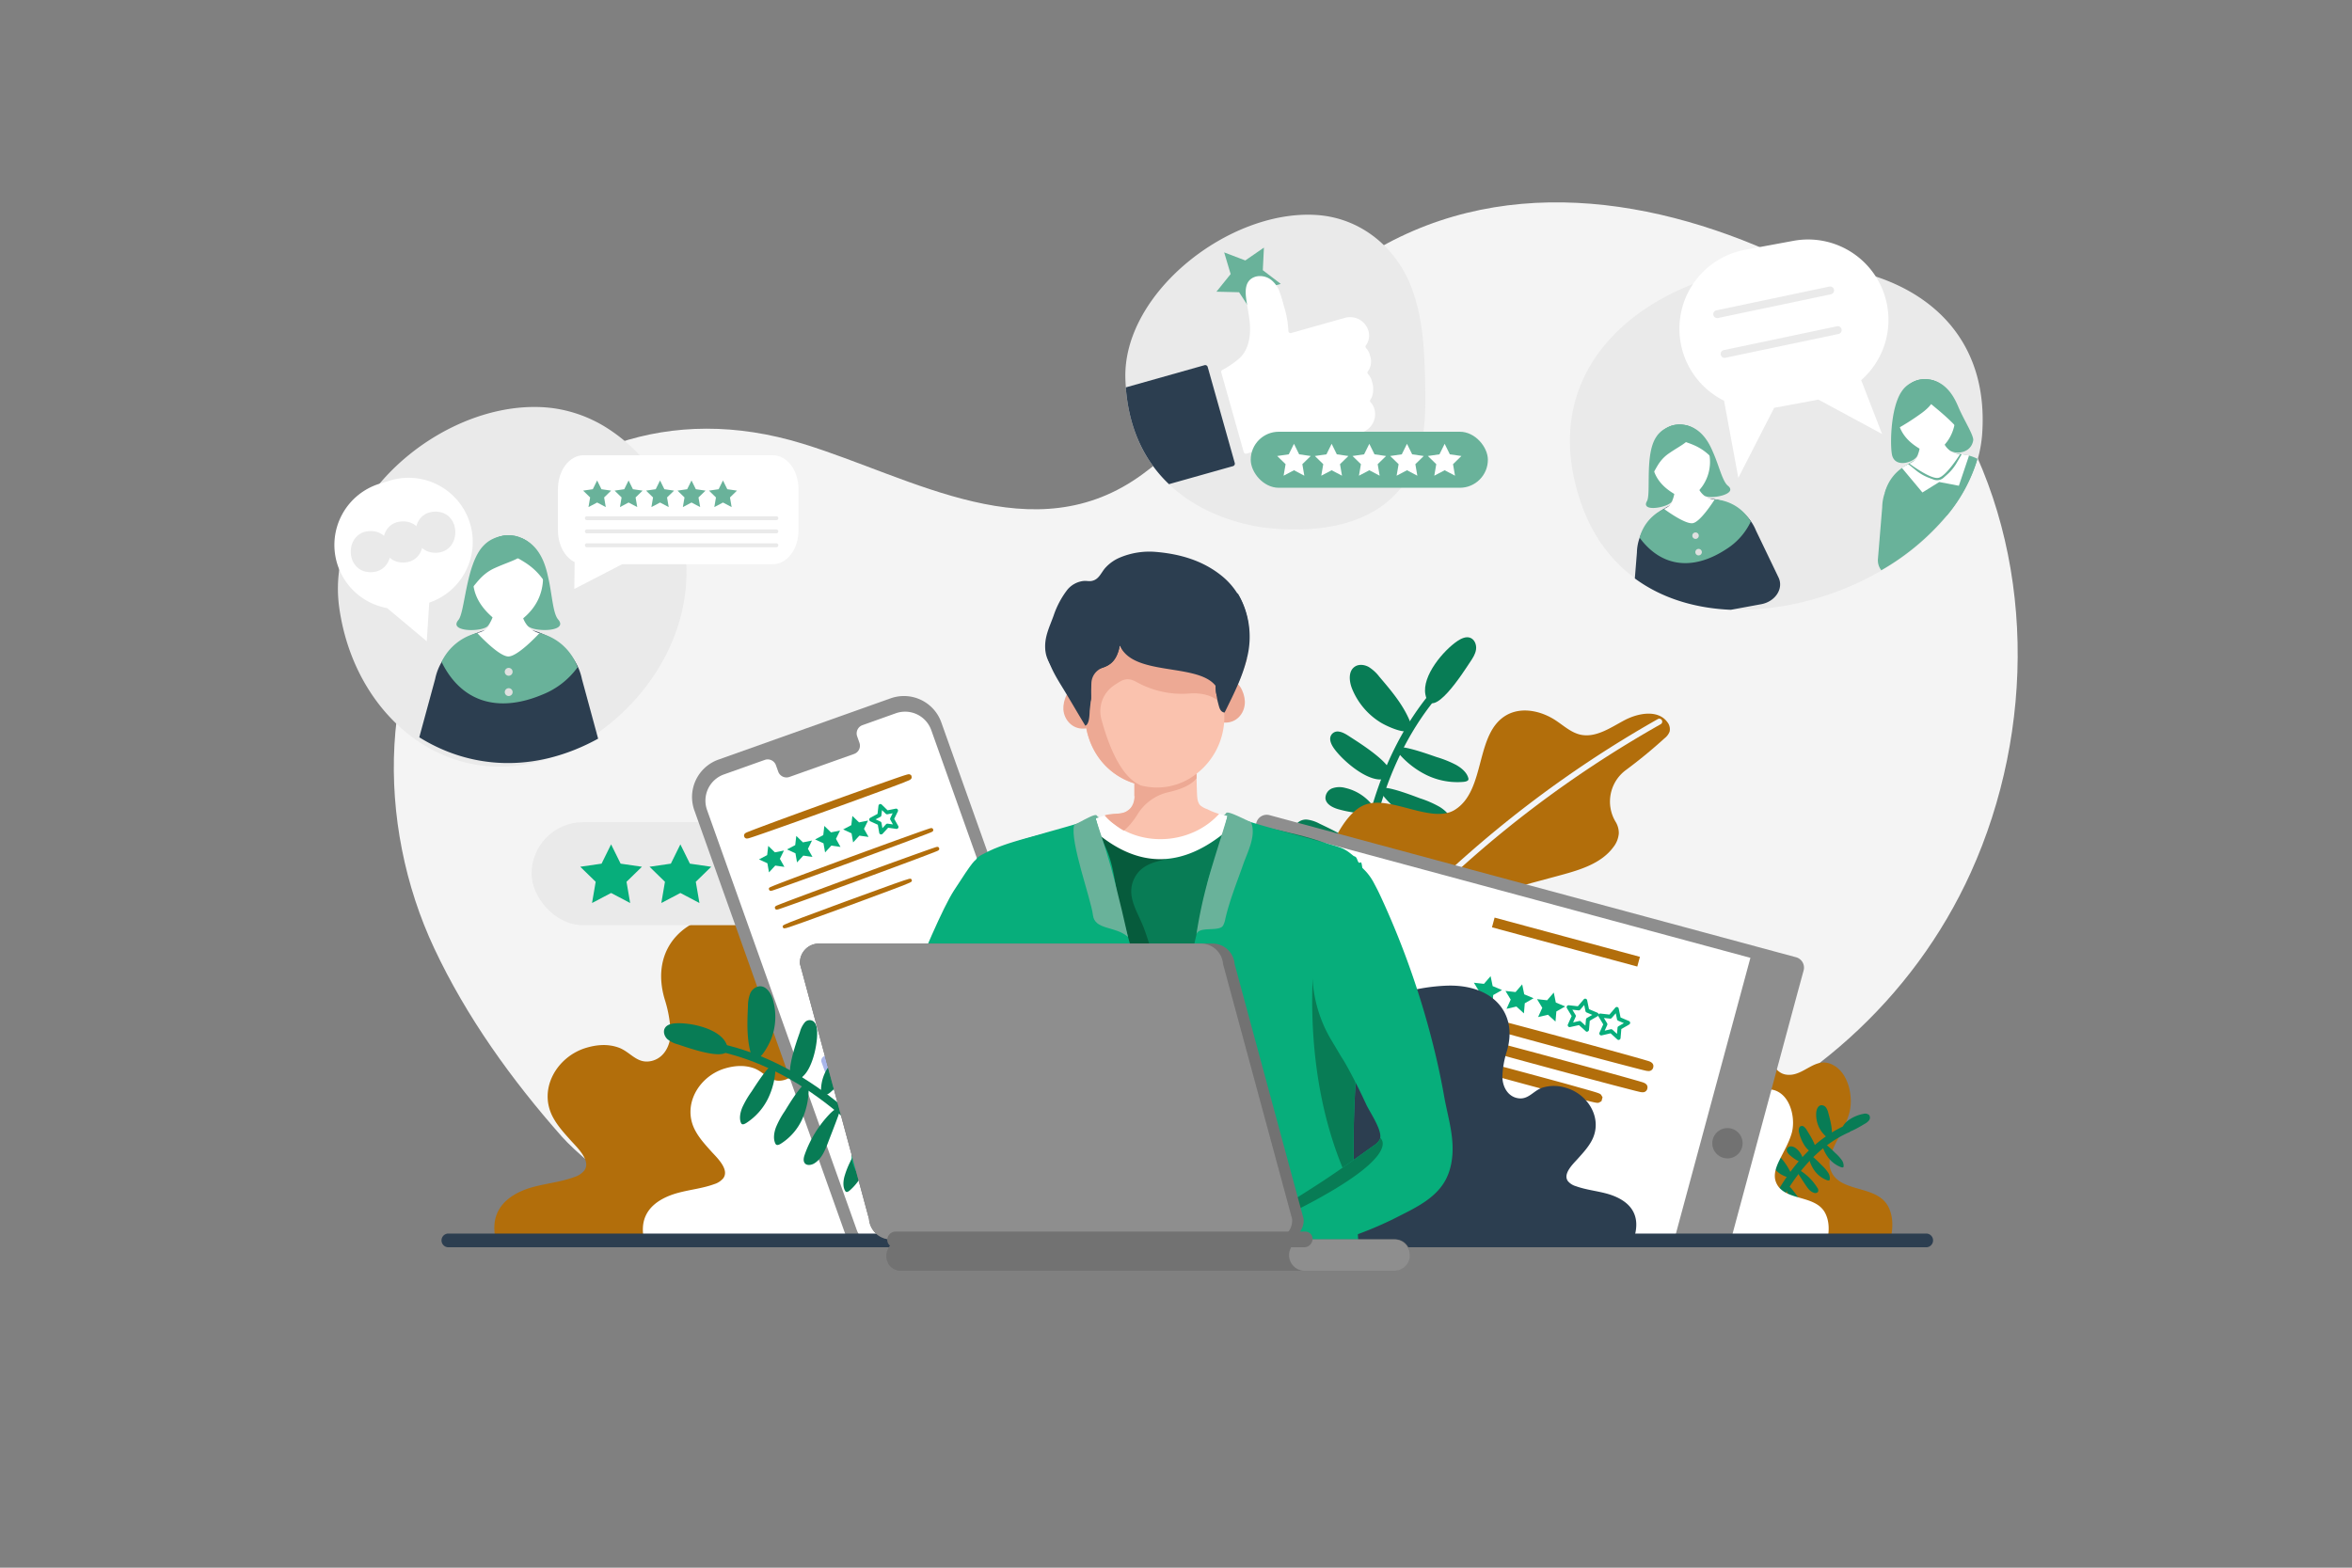 <svg id="Laag_1" data-name="Laag 1" xmlns="http://www.w3.org/2000/svg" viewBox="0 0 1200 800"><rect x="0" y="0" width="1200" height="800" fill="#808080" stroke="none"/><defs><style>.cls-1{fill:#f4f4f4;}.cls-15,.cls-2{fill:#087c55;}.cls-3{fill:#b26e0b;}.cls-4{fill:#f2f5fa;}.cls-17,.cls-5{fill:#fff;}.cls-6{fill:#eaeaea;}.cls-18,.cls-7{fill:#07ae7b;}.cls-26,.cls-8{fill:#8e8e8e;}.cls-9{fill:#a9b6ea;}.cls-10,.cls-25{fill:#727272;}.cls-11{fill:#203444;}.cls-12,.cls-24{fill:#2c3e50;}.cls-13,.cls-19{fill:#69b29a;}.cls-14{fill:#e0e0e0;}.cls-15,.cls-17,.cls-18,.cls-19,.cls-20,.cls-21,.cls-24,.cls-25,.cls-26{fill-rule:evenodd;}.cls-16{fill:#065b3c;}.cls-20{fill:#fac2ae;}.cls-21,.cls-22{fill:#eda994;}.cls-23{fill:#fdb2d0;}</style></defs><path class="cls-1" d="M366.38,632.17c-20-1.6-66.49-37.22-79.71-52.14C261,551,238,519,221.53,483.9c-29.63-63.07-29.91-146.44,16.38-202.32,44.32-53.5,104.06-75.89,171.61-55.17,56.25,17.25,118,56.37,173.59,15.45,42.5-31.3,67.29-81.23,111.69-110,68.53-44.47,150.73-31.86,220.67,2.27,35,17.07,63.53,44.89,82.86,78.54,40.23,70.06,40.15,159.72,7.21,232.51C976,510.37,920.38,559.45,853.28,583.62c-60.42,21.77-133,41-190.74,49.53C662.54,633.15,366.64,632.19,366.38,632.17Z"/><path class="cls-2" d="M695.05,549.28a2,2,0,0,1-2-1.84c-1.66-20.24-2.8-37.25-3-54.52-.64-61.08,13.36-108.71,41.6-141.55a2,2,0,1,1,3,2.61c-27.59,32.08-41.26,78.82-40.63,138.9.18,17.15,1.32,34.08,3,54.23a2,2,0,0,1-1.83,2.16Z"/><path class="cls-2" d="M743.58,327.12c2-1.33,4.45-2.51,6.65-1.61s3.2,3.64,2.84,6-1.73,4.43-3.07,6.41c-2.75,4.08-19.86,31.47-22.75,16.53C725.39,344.87,736.49,331.91,743.58,327.12Z"/><path class="cls-2" d="M681.2,382.72c-1.44-1.86-2.83-4.21-2.48-6.37a3.77,3.77,0,0,1,4.42-3c2,.26,3.92,1.52,5.78,2.74,3.81,2.51,29.2,18.05,17.48,21.39C698.89,399.65,686.35,389.4,681.2,382.72Z"/><path class="cls-2" d="M696.3,504.77c-1.66-1.17-3.42-2.76-3.68-4.64a3.26,3.26,0,0,1,2.9-3.58,12.88,12.88,0,0,1,5.48.79c3.79,1.1,28.74,7.47,19.91,13.22C715.24,514.25,702.26,509,696.3,504.77Z"/><path class="cls-2" d="M667.22,483c-1.67-.92-3.47-2.21-3.92-3.94a3.06,3.06,0,0,1,2.33-3.64,12.06,12.06,0,0,1,5.19.16c3.65.63,27.57,3.94,19.95,10.23C685.87,489.84,673.22,486.29,667.22,483Z"/><path class="cls-2" d="M689.74,351.23c-1.43-3.73-1.86-8.74,1.45-11,2-1.4,4.9-1.1,7.09.1a20.5,20.5,0,0,1,5.46,5c5.92,6.95,11.93,14,15.49,22.45,4.46,10.54-11.59,3-15.09.75A36.23,36.23,0,0,1,689.74,351.23Z"/><path class="cls-2" d="M664.08,430.23c-2.53-2.51-4.7-6.42-2.83-9.45a6.2,6.2,0,0,1,5.8-2.51,18.23,18.23,0,0,1,6.27,2.1c7.35,3.49,14.82,7.07,20.78,12.61,7.47,6.94-8.34,6.64-12,6.11A32.24,32.24,0,0,1,664.08,430.23Z"/><path class="cls-2" d="M724.62,407.43a52.16,52.16,0,0,1,9.87,4.31c3,1.84,5.44,4.35,6.1,7.17a1.69,1.69,0,0,1,0,1.11c-.34.7-1.42,1-2.38,1.08a33.43,33.43,0,0,1-19.33-3.93,44,44,0,0,1-13.76-11.88C698.7,397.18,721.81,406.43,724.62,407.43Z"/><path class="cls-2" d="M733,386.35a55,55,0,0,1,9.93,4c3,1.7,5.5,4,6.19,6.64a1.41,1.41,0,0,1,0,1c-.32.64-1.4.88-2.36,1a36.09,36.09,0,0,1-19.37-3.69,44.58,44.58,0,0,1-13.92-11C707,376.8,730.19,385.42,733,386.35Z"/><path class="cls-2" d="M707.43,476.84a29.75,29.75,0,0,1,6.78,3.65,10.5,10.5,0,0,1,4.09,6.4,2,2,0,0,1,0,1,2.15,2.15,0,0,1-1.68,1.07,17.82,17.82,0,0,1-13.37-3,31.7,31.7,0,0,1-9.33-10.49C689.61,468.23,705.49,476,707.43,476.84Z"/><path class="cls-2" d="M712.47,454.58a49.53,49.53,0,0,1,8.27,4.9c2.42,1.92,4.33,4.32,4.59,6.72a1.28,1.28,0,0,1-.15.92c-.37.52-1.36.58-2.23.55a32.32,32.32,0,0,1-16.67-5.88,40,40,0,0,1-10.86-11.65C690.68,442.6,710.1,453.37,712.47,454.58Z"/><path class="cls-2" d="M701.69,413a24.5,24.5,0,0,0-15.39-10.93,11.06,11.06,0,0,0-6.57.21,5.39,5.39,0,0,0-3.48,5.17c.33,3,3.67,4.68,6.6,5.51a58,58,0,0,0,13.34,2.17,6.91,6.91,0,0,0,3.95-.66c1.15-.7,1.83-2.35,1.05-3.46"/><path class="cls-2" d="M692.07,462.48a24.48,24.48,0,0,0-15.38-10.93,11,11,0,0,0-6.57.22c-2.06.86-3.72,3-3.48,5.17.33,3,3.67,4.67,6.6,5.5a58,58,0,0,0,13.34,2.17,6.94,6.94,0,0,0,3.94-.65c1.16-.71,1.84-2.36,1.05-3.47"/><path class="cls-2" d="M731,434.81c1.54,1,3.22,2.39,3.07,4.22s-2.33,3-4.25,3.28c-5,.62-9.74-2.09-14-4.71-4.71-2.86-9.47-5.65-14.14-8.58-6-3.78-2.16-4.85,3-4.1A66.78,66.78,0,0,1,731,434.81Z"/><path class="cls-3" d="M756.16,506c7.5-3.57,15.22-7.7,19.67-14.7S780,473.65,773.14,469c-3.22-2.16-7.37-2.74-10-5.8a5.64,5.64,0,0,1-1.39-4.88c.59-2.52,2.71-3.14,4.68-3.68l29.67-8c10-2.72,20.82-5.94,27-14.3a12.91,12.91,0,0,0,2.82-7.05,10.91,10.91,0,0,0-1.68-6A20,20,0,0,1,829.48,393a252.16,252.16,0,0,0,19.78-16.25,7.88,7.88,0,0,0,2.58-3.41,5.75,5.75,0,0,0-1.18-4.88c-4.75-6.47-14.92-4.63-22-.84s-14.51,9-22.34,7.28c-4.77-1.08-8.54-4.6-12.62-7.29-7.3-4.81-17.11-7-24.77-2.85-16.69,9.11-10.54,38.55-26.73,48.53-11.83,7.29-33-7.65-45.92-2.57-11.78,4.63-19.84,26.52-23.56,38.62-4.08,13.28-21,77.29-5,84.44,10.16,4.54,34.19-6.72,44.15-10A373.63,373.63,0,0,0,756.16,506Z"/><path class="cls-4" d="M622.12,595.18a1.49,1.49,0,0,1-1.29-2.26c28.51-48.22,61.31-91.32,97.49-128.11a576.79,576.79,0,0,1,127.59-97.9,1.5,1.5,0,0,1,1.47,2.61C755.47,421.43,682.2,495,623.41,594.45A1.5,1.5,0,0,1,622.12,595.18Z"/><path class="cls-4" d="M672.85,519.9a1.5,1.5,0,0,1-.87-2.72,136.24,136.24,0,0,1,63.66-24.44c1.24-.14,3.54-.4,5.22,1a1.5,1.5,0,0,1-1.92,2.31c-.64-.53-1.86-.44-3-.32a133.2,133.2,0,0,0-62.26,23.9A1.48,1.48,0,0,1,672.85,519.9Z"/><path class="cls-3" d="M557.15,625c-.38.57-.79,1.12-1.21,1.66a27.9,27.9,0,0,1-10.89,7.72h0l-1.19.5H253.49c-1.81-6.27-2.08-12.88,1.67-18.54s10.64-9,17.37-10.75,13.77-2.49,20.32-4.88a10.78,10.78,0,0,0,5.2-3.31c3.77-5-3.66-11.87-6.67-15.23-3.43-3.83-6.91-7.59-9.33-12.16-7.64-14.48,2.28-31,17.18-35.35,5.37-1.58,10.9-2,16.25-.12,6.27,2.18,9.49,8.7,17.06,6.85,6.6-1.62,9.7-8.39,9.6-14.68a64.11,64.11,0,0,0-3.05-16.9c-7.57-25.71,9.76-45.12,40.89-43.91a127.21,127.21,0,0,1,27.93,4.35,124,124,0,0,1,21.74,8.06l.94.46c12.15,6,26.07,1.85,38.65,6.18,8.46,2.91,15.69,10.94,18.09,19.51a22.36,22.36,0,0,1,.61,2.95h0a20.17,20.17,0,0,1-2.44,13,15.31,15.31,0,0,1-1.38,2,18.08,18.08,0,0,1-2.05,2.14c-5.22,4.64-12.57,6.32-18.35,10.15a21.65,21.65,0,0,0-6,5.9,18.09,18.09,0,0,0-2.8,13.89,13.77,13.77,0,0,0,2.07,5.13s0,0,0,0c5.37,8.09,18.59,8.16,27.55,8.1,5.13,0,10.44-.38,15.79-.59,10.67-.44,21.48-.35,31.15,3.78a45.27,45.27,0,0,1,9.8,5.76l.09.07a50.79,50.79,0,0,1,13.6,16.16c.36.68.72,1.38,1.06,2.09a49,49,0,0,1,3.54,9.8C561.19,611.68,561.07,619,557.15,625Z"/><path class="cls-5" d="M600.66,626c-.34.52-.71,1-1.09,1.49a24.92,24.92,0,0,1-9.73,6.91h0l-1.07.45H329.14c-1.62-5.61-1.86-11.52,1.49-16.58s9.52-8,15.54-9.61,12.31-2.23,18.16-4.36a9.75,9.75,0,0,0,4.66-3c3.36-4.48-3.28-10.62-6-13.62-3.06-3.42-6.18-6.79-8.34-10.88-6.83-12.94,2-27.71,15.36-31.61,4.8-1.4,9.75-1.75,14.53-.1,5.61,2,8.49,7.78,15.26,6.12,5.89-1.44,8.67-7.49,8.58-13.12A57.65,57.65,0,0,0,405.68,523c-6.77-23,8.72-40.34,36.56-39.26a113.51,113.51,0,0,1,25,3.89,109.42,109.42,0,0,1,19.43,7.21c.29.13.57.26.84.4,10.87,5.39,23.32,1.65,34.57,5.53,7.56,2.6,14,9.79,16.17,17.45a19.16,19.16,0,0,1,.54,2.63h0a18,18,0,0,1-2.18,11.64,13.81,13.81,0,0,1-1.23,1.75,16.64,16.64,0,0,1-1.84,1.91c-4.67,4.15-11.23,5.65-16.4,9.07a19.42,19.42,0,0,0-5.4,5.28,16.14,16.14,0,0,0-2.5,12.42,12.53,12.53,0,0,0,1.84,4.59h0c4.8,7.24,16.63,7.3,24.64,7.25,4.58,0,9.34-.34,14.12-.53,9.54-.39,19.2-.31,27.85,3.38a40.18,40.18,0,0,1,8.76,5.16.16.16,0,0,1,.08.06,45.36,45.36,0,0,1,12.16,14.44c.33.61.65,1.24,1,1.87a44.55,44.55,0,0,1,3.17,8.77C604.27,614.13,604.16,620.67,600.66,626Z"/><path class="cls-5" d="M507.88,608.62c-.71-.71-70.81-71.32-106.42-91.18l2.92-5.24c36.35,20.27,104.86,89.27,107.76,92.2Z"/><path class="cls-3" d="M750.46,623.5c.27.52.56,1,.86,1.49a20.59,20.59,0,0,0,7.68,6.94l.84.45H964.57c1.28-5.62,1.47-11.56-1.17-16.64-6-11.48-25.13-6.69-29.41-18.75-1.47-4.15.21-8.7,2.14-12.66,2.59-5.3,5.69-10.42,7.33-16.1,2.19-7.58.06-19.17-6.84-23.91-10.19-7-16,5.84-25.72,4-3.11-.58-5.53-3.21-6.74-6.14-5.79-14.13,4.61-29.54-.53-43.85-4.25-11.83-16-18.19-28.24-17.59a72.16,72.16,0,0,0-19.7,3.9,76.16,76.16,0,0,0-15.33,7.24l-.66.4c-8.57,5.41-18.38,1.66-27.26,5.55-6,2.61-11.06,9.82-12.75,17.5a25,25,0,0,0-.43,2.66A22.35,22.35,0,0,0,801,529.71a15.63,15.63,0,0,0,1,1.75,15.82,15.82,0,0,0,1.45,1.92c3.68,4.16,8.86,5.67,12.94,9.1a18.07,18.07,0,0,1,4.26,5.3,19.89,19.89,0,0,1,2,12.46,14.53,14.53,0,0,1-1.46,4.61c-3.78,7.26-13.11,7.32-19.43,7.27-3.61,0-7.36-.34-11.13-.53-7.52-.39-15.14-.32-22,3.39a31.09,31.09,0,0,0-6.91,5.17l-.06.06a44.47,44.47,0,0,0-9.59,14.5c-.26.61-.51,1.23-.75,1.87a52.48,52.48,0,0,0-2.5,8.79C747.61,611.6,747.7,618.17,750.46,623.5Z"/><path class="cls-2" d="M895.47,634.42a2.27,2.27,0,0,1-.71-.13,2,2,0,0,1-1.16-2.58,18.75,18.75,0,0,1,3.87-6.71,18.09,18.09,0,0,0,3.22-5.08c10.67-23,24.46-38.41,41-45.72a2,2,0,1,1,1.62,3.66c-15.62,6.91-28.74,21.62-39,43.74a22,22,0,0,1-3.83,6,14.76,14.76,0,0,0-3.15,5.51A2,2,0,0,1,895.47,634.42Z"/><path class="cls-2" d="M950.85,568.39a3,3,0,0,1,2.75.58,2.28,2.28,0,0,1,0,2.73,6.68,6.68,0,0,1-2.27,1.83c-1.74,1-12.91,8.16-11.35,2.11C941,571.76,947.38,568.91,950.85,568.39Z"/><path class="cls-2" d="M917.91,578a3.77,3.77,0,0,1,.21-2.8,1.56,1.56,0,0,1,2.16-.32,6.15,6.15,0,0,1,1.66,2c1,1.6,7.64,11.84,2.71,11C921.48,587.39,918.64,581.38,917.91,578Z"/><path class="cls-2" d="M902,625.9a3.19,3.19,0,0,1-.54-2.37,1.33,1.33,0,0,1,1.7-.81A5.14,5.14,0,0,1,905,624c1.21,1.08,9.34,7.84,5.05,8.41C907.32,632.76,903.44,628.51,902,625.9Z"/><path class="cls-2" d="M895,612.7a3.05,3.05,0,0,1-.75-2.15,1.25,1.25,0,0,1,1.5-.94,5,5,0,0,1,1.9,1c1.24.87,9.52,6.32,5.59,7.31C900.74,618.53,896.68,615,895,612.7Z"/><path class="cls-2" d="M926.64,567.83c.13-1.64.85-3.57,2.47-3.82a2.86,2.86,0,0,1,2.61,1.29,8.37,8.37,0,0,1,1.14,2.82c1,3.63,1.95,7.32,1.78,11.06-.2,4.7-4.82-.94-5.73-2.38A15,15,0,0,1,926.64,567.83Z"/><path class="cls-2" d="M903.18,592.59c-.49-1.38-.61-3.22.62-4a2.54,2.54,0,0,1,2.59.1,7.45,7.45,0,0,1,2,1.88,33,33,0,0,1,5.48,8.34c1.54,3.89-4.27,1-5.53.15A13.25,13.25,0,0,1,903.18,592.59Z"/><path class="cls-2" d="M929.65,594.82a21.11,21.11,0,0,1,2.9,3.34,5.16,5.16,0,0,1,1,3.73.69.69,0,0,1-.2.41c-.25.2-.7.1-1.08,0a13.83,13.83,0,0,1-6.47-4.87,17.94,17.94,0,0,1-3-6.84C921.85,586.44,928.78,594,929.65,594.82Z"/><path class="cls-2" d="M936.48,588.48a22.5,22.5,0,0,1,3,3.24,5.1,5.1,0,0,1,1.13,3.56.6.6,0,0,1-.19.38c-.23.18-.67.08-1,0a14.76,14.76,0,0,1-6.53-4.79,18.22,18.22,0,0,1-3.22-6.54C928.51,580.35,935.6,587.64,936.48,588.48Z"/><path class="cls-2" d="M911,617.51a13,13,0,0,1,1.87,2.56,4.27,4.27,0,0,1,.38,3.09.75.75,0,0,1-.2.37.85.85,0,0,1-.81.1,7.34,7.34,0,0,1-4.43-3.47,13.11,13.11,0,0,1-1.6-5.54C905.94,611.18,910.45,616.86,911,617.51Z"/><path class="cls-2" d="M916.82,610.15a20,20,0,0,1,2.2,3.28,4.52,4.52,0,0,1,.52,3.3.48.48,0,0,1-.22.31c-.23.13-.6,0-.92-.18a13.27,13.27,0,0,1-5.14-5.13,16.25,16.25,0,0,1-2-6.23C910.86,601.86,916.16,609.29,916.82,610.15Z"/><path class="cls-2" d="M920.16,592.83a10,10,0,0,0-3.77-6.76,4.49,4.49,0,0,0-2.47-1.08,2.21,2.21,0,0,0-2.21,1.3c-.41,1.18.54,2.38,1.48,3.21a23.89,23.89,0,0,0,4.56,3.15,2.85,2.85,0,0,0,1.58.46c.55-.06,1.1-.55,1-1.1"/><path class="cls-2" d="M907.87,609.48a10.06,10.06,0,0,0-3.78-6.77,4.56,4.56,0,0,0-2.47-1.08,2.22,2.22,0,0,0-2.2,1.31c-.42,1.18.53,2.38,1.47,3.2a23.8,23.8,0,0,0,4.56,3.16,3,3,0,0,0,1.58.46c.56-.06,1.1-.56,1-1.1"/><path class="cls-2" d="M927.18,606.09a2.14,2.14,0,0,1,.39,2.11,1.81,1.81,0,0,1-2.15.46c-2-.65-3.24-2.49-4.38-4.22-1.24-1.89-2.51-3.77-3.72-5.67-1.58-2.48,0-2.18,1.84-1A27.4,27.4,0,0,1,927.18,606.09Z"/><path class="cls-5" d="M748.59,625.65c.23.44.48.87.74,1.28a17.57,17.57,0,0,0,6.59,6c.23.13.47.26.72.38H932.22c1.09-4.82,1.26-9.91-1-14.27-5.11-9.84-21.55-5.73-25.22-16.08-1.26-3.55.18-7.46,1.84-10.85,2.22-4.55,4.88-8.94,6.28-13.81,1.88-6.5,0-16.44-5.86-20.5-8.74-6-13.76,5-22.06,3.46-2.67-.5-4.75-2.75-5.78-5.27-5-12.12,4-25.33-.45-37.6-3.65-10.15-13.77-15.61-24.23-15.09a61.8,61.8,0,0,0-16.89,3.35,65.8,65.8,0,0,0-13.15,6.2l-.56.35c-7.35,4.64-15.77,1.42-23.38,4.76-5.11,2.24-9.48,8.42-10.94,15a20.84,20.84,0,0,0-.36,2.28,19.13,19.13,0,0,0,1.47,10,12.92,12.92,0,0,0,.83,1.51,13.88,13.88,0,0,0,1.25,1.64c3.15,3.57,7.59,4.86,11.09,7.81a15.38,15.38,0,0,1,3.65,4.54,17.06,17.06,0,0,1,1.69,10.69,12.56,12.56,0,0,1-1.24,4c-3.25,6.22-11.25,6.28-16.67,6.24-3.09,0-6.31-.3-9.55-.46-6.45-.34-13-.27-18.83,2.91a26.76,26.76,0,0,0-5.92,4.43l-.06.06A38.08,38.08,0,0,0,749.94,601c-.22.52-.44,1.06-.65,1.61a45.28,45.28,0,0,0-2.14,7.54C746.15,615.44,746.22,621.08,748.59,625.65Z"/><rect class="cls-6" x="271.21" y="419.55" width="222.54" height="52.59" rx="26.3"/><polygon class="cls-7" points="311.78 430.88 316.64 440.73 327.52 442.31 319.65 449.98 321.51 460.81 311.78 455.69 302.06 460.81 303.92 449.98 296.05 442.31 306.92 440.73 311.78 430.88"/><polygon class="cls-7" points="347.13 430.88 351.99 440.73 362.87 442.31 355 449.98 356.86 460.81 347.13 455.69 337.41 460.81 339.26 449.98 331.4 442.31 342.27 440.73 347.13 430.88"/><polygon class="cls-7" points="382.48 430.88 387.34 440.73 398.22 442.31 390.35 449.98 392.21 460.81 382.48 455.69 372.76 460.81 374.61 449.98 366.75 442.31 377.62 440.73 382.48 430.88"/><polygon class="cls-7" points="417.83 430.88 422.69 440.73 433.57 442.31 425.7 449.98 427.56 460.81 417.83 455.69 408.11 460.81 409.96 449.98 402.1 442.31 412.97 440.73 417.83 430.88"/><polygon class="cls-7" points="453.18 430.88 458.04 440.73 468.92 442.31 461.05 449.98 462.91 460.81 453.18 455.69 443.46 460.81 445.31 449.98 437.45 442.31 448.32 440.73 453.18 430.88"/><path class="cls-8" d="M546.09,614l-58.71,20.89H433.21c-.3-.62-.56-1.26-.8-1.91L385.49,501.2l-3.19-9-28.05-78.71a20.26,20.26,0,0,1,12.34-25.87l75.48-26.87,12.29-4.37a20.24,20.24,0,0,1,25.9,12.26l1.16,3.26,77,216.14A20.27,20.27,0,0,1,546.09,614Z"/><path class="cls-5" d="M542.76,604.88l-84.2,30h-15.5a14.16,14.16,0,0,1-6-7.37L360.73,413.31a14.2,14.2,0,0,1,8.64-18.12l14.89-5.3,6-2.13a4.48,4.48,0,0,1,5.66,2.83l1.1,3.08a4.49,4.49,0,0,0,5.67,2.84l33.17-11.8a4.48,4.48,0,0,0,2.59-5.78l-1.09-3.08a4.47,4.47,0,0,1,2.6-5.77L457,364a14.18,14.18,0,0,1,18.13,8.58l76.3,214.16A14.2,14.2,0,0,1,542.76,604.88Z"/><path class="cls-9" d="M423.62,549.56a2.45,2.45,0,0,1-1.06-.24,2.48,2.48,0,0,1-1.29-1.41l-2.09-5.79a2.5,2.5,0,0,1,1.5-3.2l86.53-31.24a2.51,2.51,0,0,1,3.2,1.5L512.5,515a2.5,2.5,0,0,1-1.5,3.2l-86.53,31.24A2.5,2.5,0,0,1,423.62,549.56Zm1.11-6.79.39,1.09L507,514.32l-.39-1.09Z"/><path class="cls-9" d="M430.65,566.17a2.26,2.26,0,0,1-2.3-1.6c-.55-1.52.2-2.71,2.21-3.54.55-.23,1.37-.55,2.43-1,2.08-.8,5.09-1.94,8.83-3.32,7.77-2.89,18.12-6.67,29.15-10.65s21.4-7.69,29.23-10.43c3.75-1.32,6.8-2.37,8.91-3.08,1.08-.36,1.91-.64,2.49-.82,2.07-.64,3.41-.2,3.95,1.31h0c.54,1.51-.2,2.7-2.21,3.53-.56.23-1.38.56-2.44,1-2.07.81-5.09,1.94-8.82,3.33-7.78,2.89-18.13,6.67-29.15,10.65s-21.41,7.68-29.23,10.42c-3.76,1.32-6.8,2.38-8.92,3.09-1.07.36-1.91.63-2.48.81A5.75,5.75,0,0,1,430.65,566.17Z"/><path class="cls-3" d="M381.09,427.9a1.34,1.34,0,0,1-1.37-1c-.5-1.39.85-1.95,1.65-2.28l2.41-.95c2.08-.8,5.09-1.93,8.81-3.32,7.77-2.88,18.12-6.66,29.15-10.64s21.29-7.65,29.09-10.38c12.67-4.45,12.7-4.43,13.44-4.09l.56.27.21.58h0c.49,1.38-.85,1.94-1.65,2.27-.55.22-1.37.55-2.42,1-2.07.8-5.08,1.93-8.81,3.32-7.76,2.88-18.11,6.66-29.14,10.64s-21.41,7.69-29.22,10.43c-3.76,1.32-6.8,2.37-8.9,3.08-1.07.36-1.9.63-2.47.8A4.62,4.62,0,0,1,381.09,427.9Zm81.13-30.76Z"/><path class="cls-9" d="M434.46,576.71a2.24,2.24,0,0,1-2.3-1.6c-.55-1.52.19-2.71,2.2-3.54l2.44-1c2.07-.8,5.09-1.94,8.82-3.33,7.77-2.88,18.13-6.66,29.15-10.65S496.18,549,504,546.21c3.76-1.32,6.8-2.37,8.92-3.08,1.07-.37,1.91-.64,2.48-.82,2.08-.65,3.41-.21,4,1.31h0c.55,1.52-.2,2.71-2.21,3.54-.55.23-1.37.55-2.43,1-2.08.8-5.09,1.94-8.83,3.33-7.76,2.88-18.11,6.66-29.14,10.64s-21.42,7.69-29.24,10.43c-3.76,1.32-6.8,2.37-8.91,3.08-1.08.37-1.91.64-2.49.82A5.68,5.68,0,0,1,434.46,576.71Z"/><path class="cls-9" d="M438.26,587.24a2.24,2.24,0,0,1-2.3-1.6,2.53,2.53,0,0,1,.09-1.91c.53-1.14.53-1.14,13.5-6,7.75-2.87,18.06-6.64,29-10.6s21.41-7.68,29.23-10.43c3.75-1.31,6.8-2.37,8.91-3.08l2.48-.81c2.08-.65,3.41-.21,4,1.31h0a2.48,2.48,0,0,1-.08,1.91c-.54,1.14-.54,1.14-13.51,6-7.75,2.88-18.06,6.64-29,10.6s-21.41,7.69-29.23,10.43c-3.76,1.32-6.81,2.37-8.92,3.08l-2.48.82A5.7,5.7,0,0,1,438.26,587.24Z"/><path class="cls-9" d="M442.07,597.78a2.25,2.25,0,0,1-2.31-1.6c-.54-1.52.2-2.71,2.21-3.54.55-.23,1.37-.55,2.43-1,2.08-.8,5.1-1.93,8.83-3.32,7.78-2.89,18.13-6.67,29.15-10.65s21.4-7.68,29.23-10.43c3.76-1.32,6.8-2.37,8.91-3.08,1.08-.36,1.92-.64,2.49-.81,2.08-.65,3.41-.21,4,1.31h0c.55,1.52-.2,2.71-2.21,3.54l-2.43,1c-2.08.8-5.1,1.93-8.83,3.32-7.78,2.89-18.13,6.67-29.15,10.65s-21.4,7.68-29.23,10.43c-3.76,1.31-6.8,2.37-8.91,3.08l-2.49.81A5.74,5.74,0,0,1,442.07,597.78Z"/><path class="cls-9" d="M445.87,608.32a2.24,2.24,0,0,1-2.3-1.6c-.55-1.52.19-2.71,2.21-3.54.55-.23,1.37-.55,2.43-1,2.08-.8,5.09-1.94,8.82-3.32,7.77-2.89,18.13-6.67,29.16-10.65s21.4-7.69,29.22-10.43c3.76-1.32,6.81-2.37,8.92-3.08,1.07-.37,1.91-.64,2.48-.82,2.08-.65,3.42-.2,4,1.31h0c.55,1.52-.19,2.71-2.21,3.54-.55.23-1.37.55-2.43,1-2.08.8-5.09,1.94-8.82,3.33-7.77,2.88-18.12,6.66-29.15,10.64s-21.42,7.69-29.24,10.43c-3.75,1.32-6.8,2.37-8.91,3.08-1.07.37-1.91.64-2.48.82A5.75,5.75,0,0,1,445.87,608.32Z"/><path class="cls-9" d="M451.36,619.84a2.26,2.26,0,0,1-2.3-1.6c-.55-1.52.2-2.71,2.21-3.54.55-.23,1.37-.55,2.43-1,2.08-.8,5.09-1.94,8.83-3.32,7.78-2.89,18.13-6.68,29.15-10.65s21.39-7.68,29.23-10.43c3.76-1.32,6.8-2.37,8.91-3.08,1.08-.36,1.91-.64,2.49-.82,2.08-.64,3.41-.2,4,1.32h0c.54,1.51-.2,2.7-2.21,3.53-.56.23-1.38.56-2.43,1-2.08.81-5.1,1.94-8.83,3.33-7.78,2.89-18.13,6.67-29.15,10.65s-21.4,7.68-29.23,10.42c-3.76,1.32-6.8,2.38-8.91,3.09l-2.49.81A5.75,5.75,0,0,1,451.36,619.84Z"/><path class="cls-8" d="M920.22,495.21l-3,11-5.39,20L883,633.15H679.08l-83.85-22.64a5.49,5.49,0,0,1-3.86-6.72L641,419.84a5.47,5.47,0,0,1,6.72-3.86L867.5,475.3l39.31,10.62,9.55,2.57A5.49,5.49,0,0,1,920.22,495.21Z"/><polygon class="cls-5" points="893.06 488.79 854.08 633.15 703.46 633.15 610.71 608.11 659.92 425.84 893.06 488.79"/><path class="cls-10" d="M883.37,575.94a7.73,7.73,0,1,1-9.48,5.45A7.73,7.73,0,0,1,883.37,575.94Z"/><rect class="cls-11" x="595.45" y="512.8" width="60.69" height="3.19" rx="1.22" transform="matrix(0.26, -0.97, 0.97, 0.26, -33.95, 984.48)"/><rect class="cls-3" x="760.56" y="478.17" width="76.8" height="5.14" transform="translate(152.93 -191.64) rotate(15.11)"/><rect class="cls-3" x="640.96" y="537.37" width="76.8" height="5.14" transform="translate(164.22 -158.41) rotate(15.11)"/><path class="cls-3" d="M841,546.55a6.65,6.65,0,0,1-1.47-.2c-.63-.15-1.56-.37-2.75-.67-2.34-.6-5.74-1.48-9.93-2.58-8.73-2.29-20.32-5.38-32.64-8.71s-23.89-6.48-32.59-8.9c-4.18-1.16-7.55-2.11-9.88-2.78l-2.71-.79c-.8-.25-3.24-1-2.6-3.37s3.12-1.78,3.94-1.59l2.74.68c2.35.59,5.74,1.47,9.93,2.57,8.73,2.29,20.32,5.38,32.65,8.71s23.9,6.49,32.59,8.9c4.17,1.16,7.55,2.11,9.88,2.78l2.71.8c.8.24,3.23,1,2.6,3.35h0A2.31,2.31,0,0,1,841,546.55Z"/><path class="cls-3" d="M838,557.38a6.56,6.56,0,0,1-1.47-.2c-.63-.15-1.56-.37-2.75-.67l-9.93-2.57c-8.74-2.3-20.33-5.39-32.64-8.72s-23.9-6.48-32.6-8.9c-4.17-1.16-7.55-2.11-9.87-2.78-1.18-.33-2.1-.6-2.72-.79-.8-.25-3.23-1-2.59-3.36s3.12-1.79,3.93-1.6l2.75.68c2.35.59,5.74,1.47,9.93,2.57,8.73,2.29,20.32,5.38,32.65,8.71s23.89,6.49,32.58,8.9c4.18,1.16,7.55,2.11,9.88,2.78l2.71.8c.8.24,3.24,1,2.6,3.36h0A2.3,2.3,0,0,1,838,557.38Z"/><path class="cls-3" d="M815.12,562.79c-1.11,0-3.58-.64-11.53-2.71-6.81-1.78-15.83-4.17-25.39-6.76s-18.66-5.07-25.45-7c-3.26-.91-5.9-1.66-7.71-2.19-.93-.27-1.65-.49-2.14-.65-2.48-.78-2.66-2.22-2.37-3.29s1.17-2.23,3.71-1.66l2.17.52c1.84.45,4.49,1.13,7.77,2,6.82,1.77,15.88,4.18,25.5,6.78s18.56,5,25.34,6.94c11.47,3.21,11.47,3.21,12.08,4.27l.52.9-.54,2-.9.52A1.8,1.8,0,0,1,815.12,562.79Zm-2.6-3.14h0Z"/><path class="cls-3" d="M759.47,582.3a8.07,8.07,0,0,1-1.85-.29c-.82-.2-2-.5-3.58-.9-3.07-.78-7.52-2-13-3.4-11.43-3-26.63-7.09-42.8-11.45s-31.35-8.5-42.75-11.65c-5.48-1.51-9.9-2.74-13-3.6L639,550c-1.25-.37-3.56-1.06-2.91-3.44s3-1.82,4.24-1.51c.82.2,2,.5,3.58.9,3.07.78,7.52,2,13,3.4,11.45,3,26.66,7.09,42.81,11.45s31.34,8.5,42.75,11.65c5.47,1.51,9.9,2.74,12.95,3.6l3.54,1c1.25.37,3.56,1.06,2.91,3.44A2.24,2.24,0,0,1,759.47,582.3Z"/><path class="cls-3" d="M757,591.33a8.07,8.07,0,0,1-1.85-.29c-.82-.2-2-.5-3.58-.9-3.07-.79-7.52-1.95-13-3.4-11.45-3-26.65-7.09-42.8-11.45s-31.35-8.5-42.76-11.65c-5.47-1.51-9.9-2.74-12.95-3.61-1.54-.43-2.73-.78-3.54-1-1.24-.37-3.56-1.06-2.91-3.44s3-1.82,4.25-1.51c.81.19,2,.5,3.57.89,3.07.79,7.52,2,13,3.41,11.43,3,26.63,7.09,42.8,11.45s31.35,8.5,42.75,11.65c5.48,1.5,9.9,2.74,13,3.6,1.53.44,2.73.78,3.54,1,1.24.37,3.55,1.06,2.91,3.44h0A2.25,2.25,0,0,1,757,591.33Z"/><path class="cls-3" d="M754.6,600.36a8.07,8.07,0,0,1-1.86-.29l-3.57-.9c-3.08-.79-7.52-1.95-13-3.4-11.45-3-26.65-7.09-42.8-11.45s-31.35-8.5-42.76-11.65c-5.47-1.51-9.9-2.74-13-3.61-1.54-.43-2.73-.78-3.54-1-1.24-.37-3.56-1.06-2.91-3.44s3-1.82,4.25-1.51c.82.19,2,.5,3.57.89,3.08.79,7.52,1.95,13,3.4,11.44,3,26.64,7.1,42.81,11.46s31.34,8.5,42.75,11.64c5.47,1.51,9.89,2.75,12.95,3.61l3.54,1c1.24.37,3.55,1.06,2.91,3.45h0A2.25,2.25,0,0,1,754.6,600.36Z"/><path class="cls-3" d="M752.16,609.38a8.28,8.28,0,0,1-1.86-.28l-3.57-.9c-3.08-.79-7.52-2-13-3.4-11.44-3-26.64-7.09-42.8-11.46s-31.35-8.49-42.76-11.64c-5.47-1.51-9.89-2.74-12.95-3.61l-3.54-1c-1.24-.37-3.55-1.06-2.91-3.44s3-1.82,4.25-1.52l3.57.9c3.08.79,7.52,2,13,3.4,11.45,3,26.65,7.1,42.81,11.46s31.34,8.5,42.75,11.64c5.47,1.51,9.9,2.74,13,3.61l3.54,1c1.24.37,3.56,1.06,2.91,3.45A2.23,2.23,0,0,1,752.16,609.38Z"/><path class="cls-3" d="M749.72,618.41a8.1,8.1,0,0,1-1.85-.28c-.82-.2-2-.5-3.58-.9-3.07-.79-7.52-2-13-3.4-11.44-3-26.64-7.09-42.8-11.46s-31.25-8.47-42.65-11.61c-18.65-5.15-18.65-5.15-19.26-6.21l-.52-.9.55-2,.89-.51c1.06-.61,1.06-.61,19.77,4.33,11.44,3,26.6,7.08,42.7,11.43s31.33,8.49,42.75,11.64c5.47,1.51,9.9,2.74,12.95,3.61l3.54,1c1.24.37,3.55,1.06,2.91,3.44h0A2.23,2.23,0,0,1,749.72,618.41Z"/><polygon class="cls-7" points="760.51 498.14 761.56 503.21 766.33 505.22 761.84 507.78 761.4 512.93 757.57 509.45 752.53 510.63 754.66 505.91 751.99 501.49 757.13 502.06 760.51 498.14"/><polygon class="cls-7" points="776.62 502.33 777.67 507.4 782.44 509.41 777.95 511.97 777.51 517.13 773.68 513.64 768.64 514.82 770.77 510.1 768.1 505.68 773.24 506.25 776.62 502.33"/><polygon class="cls-7" points="792.74 506.52 793.78 511.59 798.55 513.6 794.06 516.16 793.62 521.32 789.79 517.83 784.75 519.01 786.88 514.29 784.21 509.87 789.35 510.44 792.74 506.52"/><path class="cls-7" d="M809.73,526.51a1,1,0,0,1-.67-.26l-3.44-3.13-4.53,1a1,1,0,0,1-1-.33,1,1,0,0,1-.14-1.05l1.92-4.24-2.41-4a1,1,0,0,1,0-1.06,1,1,0,0,1,.95-.46l4.62.52,3-3.52a1,1,0,0,1,1.74.45l.94,4.55,4.28,1.81a1,1,0,0,1,.61.86,1,1,0,0,1-.5.93l-4,2.3-.39,4.63a1,1,0,0,1-.63.85A1.21,1.21,0,0,1,809.73,526.51ZM805.9,521a1,1,0,0,1,.68.26l2.32,2.12.27-3.13a1,1,0,0,1,.5-.79l2.74-1.56-2.9-1.22a1,1,0,0,1-.6-.72l-.63-3.08-2.06,2.38a1,1,0,0,1-.87.34l-3.13-.35,1.63,2.7a1,1,0,0,1,.06.93l-1.3,2.87,3.07-.72A.83.83,0,0,1,805.9,521Z"/><path class="cls-7" d="M825.84,530.7a1,1,0,0,1-.67-.26l-3.44-3.13-4.53,1.05a1,1,0,0,1-1.13-1.38l1.91-4.24-2.41-4a1,1,0,0,1,0-1.06,1,1,0,0,1,.95-.46l4.62.52,3-3.52a1,1,0,0,1,1.74.45l.94,4.55,4.28,1.81a1,1,0,0,1,.61.86,1,1,0,0,1-.5.93l-4,2.3-.39,4.63a1,1,0,0,1-.63.85A1.21,1.21,0,0,1,825.84,530.7ZM822,525.21a1,1,0,0,1,.68.26l2.32,2.12.27-3.13a1,1,0,0,1,.5-.79l2.74-1.56-2.9-1.22a1,1,0,0,1-.6-.72l-.63-3.08-2.06,2.38a1,1,0,0,1-.87.34l-3.13-.34,1.63,2.69a1,1,0,0,1,.06.93l-1.3,2.87,3.07-.72A.83.83,0,0,1,822,525.21Z"/><polygon class="cls-7" points="391.96 431.67 395.35 434.95 399.98 434.03 397.9 438.26 400.21 442.38 395.54 441.71 392.34 445.18 391.53 440.53 387.24 438.56 391.41 436.36 391.96 431.67"/><polygon class="cls-7" points="406.27 426.57 409.66 429.86 414.29 428.93 412.21 433.17 414.52 437.28 409.85 436.62 406.65 440.09 405.84 435.44 401.55 433.47 405.72 431.26 406.27 426.57"/><polygon class="cls-7" points="420.58 421.48 423.97 424.76 428.6 423.83 426.52 428.07 428.83 432.19 424.16 431.52 420.96 434.99 420.15 430.34 415.86 428.37 420.03 426.16 420.58 421.48"/><polygon class="cls-7" points="434.89 416.38 438.28 419.67 442.9 418.74 440.82 422.98 443.14 427.09 438.46 426.43 435.27 429.9 434.46 425.25 430.17 423.27 434.34 421.07 434.89 416.38"/><path class="cls-7" d="M449.57,425.8a.9.9,0,0,1-.28,0,1,1,0,0,1-.7-.79l-.72-4.13-3.81-1.75a1,1,0,0,1-.05-1.79l3.71-2,.48-4.16a1,1,0,0,1,.66-.83,1,1,0,0,1,1,.23l3,2.92,4.12-.83a1,1,0,0,1,1,.37,1,1,0,0,1,.1,1.05l-1.85,3.77,2.06,3.66a1,1,0,0,1-1,1.48l-4.15-.6-2.84,3.09A1,1,0,0,1,449.57,425.8Zm-2.84-7.68,2.45,1.12a1,1,0,0,1,.57.74l.46,2.65,1.83-2a1,1,0,0,1,.87-.31l2.67.38-1.32-2.35a1,1,0,0,1,0-.93l1.18-2.42-2.64.53a1,1,0,0,1-.89-.26L450,413.41l-.31,2.68a1,1,0,0,1-.52.77Z"/><path class="cls-3" d="M396.29,464.18a.86.86,0,0,1-.87-.64c-.34-.94.49-1.27,1.37-1.63.54-.22,1.34-.54,2.38-.94,2.06-.79,5-1.93,8.74-3.31,7.71-2.9,18-6.7,28.9-10.71s21.21-7.76,29-10.55c3.71-1.33,6.72-2.4,8.8-3.13l2.42-.82c.91-.3,1.76-.58,2.11.35h0c.34.94-.49,1.28-1.37,1.64l-2.38.93c-2.06.8-5.05,1.93-8.74,3.32-7.72,2.89-18,6.7-28.9,10.71s-21.21,7.76-29,10.54c-3.72,1.34-6.73,2.41-8.81,3.13-1.05.37-1.86.65-2.42.83A4.39,4.39,0,0,1,396.29,464.18Z"/><path class="cls-3" d="M393.24,454.58a.86.86,0,0,1-.88-.65l-.14-.39.17-.37c.05-.11.1-.22.76-.53v0l.15-.05c2.24-1,10.29-4.14,40.45-15.22,10.94-4,21.22-7.76,29-10.54,3.72-1.34,6.72-2.41,8.81-3.14l2.42-.82c.9-.3,1.76-.58,2.1.35h0c.35.93-.49,1.27-1.37,1.63-.54.22-1.34.54-2.38.94l-8.74,3.31c-7.71,2.89-18,6.7-28.89,10.71s-21.22,7.76-29,10.54c-3.71,1.34-6.72,2.41-8.8,3.13l-2.42.83A4.18,4.18,0,0,1,393.24,454.58Z"/><path class="cls-3" d="M400.13,473.75c-.49,0-.57-.24-.71-.6-.39-1-.39-1,9.86-4.92,6-2.27,14-5.25,22.56-8.38,23.34-8.57,29.85-10.82,31.83-11.33h0c.72-.18.83-.13.95-.07l.38.17.14.39c.39,1.05.38,1.05-9.86,4.92-6,2.27-14,5.25-22.56,8.38s-16.56,6.05-22.62,8.21C403.4,472.92,401.06,473.75,400.13,473.75Z"/><path class="cls-2" d="M493.36,648.16c-9.6-14.67-17.83-26.86-26.83-38.68C435,568.07,400.84,543.4,364.94,536.13l.8-3.92c36.87,7.46,71.85,32.64,104,74.85,9.07,11.91,17.35,24.17,27,38.91Z"/><path class="cls-2" d="M344.63,522.21c-2.06.14-4.38.65-5.41,2.44s-.24,4.2,1.26,5.62A14,14,0,0,0,346,533c4.06,1.32,30.35,11,24.37-.8C366.53,524.68,352,521.71,344.63,522.21Z"/><path class="cls-2" d="M416.92,527.06c0-2-.3-4.39-1.69-5.68a3.26,3.26,0,0,0-4.6.32,12.87,12.87,0,0,0-2.51,4.95c-1.27,3.75-10.38,27.9-.58,24C413.82,548.07,417,534.37,416.92,527.06Z"/><path class="cls-2" d="M471.55,618.63c.51-1.68.87-3.7.05-5.13a2.82,2.82,0,0,0-3.89-.9,11.12,11.12,0,0,0-3.33,3.45c-2,2.77-15.69,20.41-6.59,19.65C463.63,635.2,469.71,624.68,471.55,618.63Z"/><path class="cls-2" d="M479.87,588.25c.65-1.51,1.19-3.36.58-4.77a2.65,2.65,0,0,0-3.53-1.26,10.72,10.72,0,0,0-3.47,2.87c-2.16,2.38-16.77,17.38-8.2,17.62C470.74,602.87,477.51,593.7,479.87,588.25Z"/><path class="cls-2" d="M394.31,510.06c-1-3.32-3.37-7-6.83-6.75a6,6,0,0,0-4.8,3.84,17.86,17.86,0,0,0-1.07,6.34c-.35,7.91-.69,16,1.35,23.62,2.56,9.59,9.52-4.13,10.73-7.52A31.43,31.43,0,0,0,394.31,510.06Z"/><path class="cls-2" d="M453.93,550.47c.39-3.06-.2-6.9-3.09-8a5.4,5.4,0,0,0-5.31,1.37,16.12,16.12,0,0,0-3.18,4.77c-3.17,6.3-6.38,12.73-7.51,19.69-1.41,8.74,9.25.12,11.47-2.2A28,28,0,0,0,453.93,550.47Z"/><path class="cls-2" d="M400.36,567.08a45.39,45.39,0,0,0-4.47,8.21c-1.05,2.84-1.41,5.87-.35,8.15a1.46,1.46,0,0,0,.61.75c.6.3,1.48-.1,2.2-.53a29,29,0,0,0,11.14-13,38.07,38.07,0,0,0,3.09-15.46C412.64,546.28,401.75,564.91,400.36,567.08Z"/><path class="cls-2" d="M383.39,557.12a49,49,0,0,0-4.66,8c-1.14,2.76-1.61,5.69-.7,7.84a1.23,1.23,0,0,0,.56.7c.56.27,1.42-.14,2.14-.58A31.23,31.23,0,0,0,392,560.28a38.32,38.32,0,0,0,3.66-14.95C396.13,536.73,384.83,555,383.39,557.12Z"/><path class="cls-2" d="M449.07,605.44a25.63,25.63,0,0,0-2.7,6.11,9.07,9.07,0,0,0,.61,6.56,1.82,1.82,0,0,0,.58.68,1.87,1.87,0,0,0,1.72-.17,15.45,15.45,0,0,0,7.55-9.17,27.52,27.52,0,0,0,.8-12.15C456.68,590.06,450,603.84,449.07,605.44Z"/><path class="cls-2" d="M433.77,592.89a43.25,43.25,0,0,0-3,7.75c-.64,2.61-.67,5.26.43,7.05a1.13,1.13,0,0,0,.59.55c.54.16,1.25-.32,1.82-.81a28,28,0,0,0,8.28-12.9,34.46,34.46,0,0,0,1.23-13.76C442.31,573.09,434.75,590.8,433.77,592.89Z"/><path class="cls-2" d="M419,558.69A21.22,21.22,0,0,1,423.73,543a9.52,9.52,0,0,1,4.61-3.35,4.64,4.64,0,0,1,5.13,1.69c1.39,2.25,0,5.15-1.58,7.28a50.33,50.33,0,0,1-8,8.58,6,6,0,0,1-3.05,1.66,2.24,2.24,0,0,1-2.56-1.82"/><path class="cls-2" d="M451.94,587.44a21.22,21.22,0,0,1,4.71-15.67,9.59,9.59,0,0,1,4.61-3.35,4.65,4.65,0,0,1,5.13,1.69c1.39,2.25,0,5.15-1.58,7.28a50.33,50.33,0,0,1-8,8.58,6,6,0,0,1-3.05,1.66,2.24,2.24,0,0,1-2.56-1.81"/><path class="cls-2" d="M410.57,589.21c-.53,1.5-.93,3.36.15,4.52s3.21.85,4.65,0c3.75-2.24,5.55-6.62,7.11-10.7,1.7-4.46,3.47-8.9,5.1-13.39,2.12-5.81-1.1-4.47-4.25-1.2A57.92,57.92,0,0,0,410.57,589.21Z"/><path class="cls-6" d="M1011.36,220.79a64.52,64.52,0,0,1-2.61,14.5c0,.15-.09.31-.14.46A81.69,81.69,0,0,1,992.87,264a123.9,123.9,0,0,1-33.8,27.65c-23.24,13.27-51.12,20.66-77,19.29-18-1-35-6.16-48.84-16.58-11.63-8.79-21-21.28-26.72-38.07-19-55.76,13.57-94.6,58-111.6h0a148.34,148.34,0,0,1,44.86-9.46c16.79-.9,33.46,1.06,48.32,6.1C990.25,152.33,1014.09,178.09,1011.36,220.79Z"/><path class="cls-12" d="M898.55,308.33l-15.45,2.85c-18-.75-35.09-5.75-49-16L835.16,282a23.49,23.49,0,0,1,1.4-7.58,29.38,29.38,0,0,1,11.69-14.33l0,0a36.26,36.26,0,0,1,3.44-2h0A37,37,0,0,1,872,254.35a35.1,35.1,0,0,1,4,.66,33,33,0,0,1,6.57,2.22,27.76,27.76,0,0,1,9,6.59,23.46,23.46,0,0,1,4.34,6.94l11.47,23.86C910.16,300.29,905.82,307,898.55,308.33Z"/><path class="cls-5" d="M862.37,222.34c-6.08-2.05-12,3.08-12,3.08l-8.21,13.26a29.44,29.44,0,0,0,3.16,8.12c1.94,3.25,7.87,4.86,8.19,7,.6,4-4.48,5.87-4.48,5.87l6.08,12,21.12-3.63c-.27-2,4.83-12.26-1.71-13.15-5-.68-6.66-3.49-7-4.91-.58-2.4,8.6-1.69,8.31-4.1a103.49,103.49,0,0,0-2.31-12.45C873.42,233.17,867.78,224.17,862.37,222.34Z"/><path class="cls-13" d="M893.24,266.2a33.6,33.6,0,0,1-12.43,14c-17.31,11.37-33.29,9.05-44.29-5.81A22.56,22.56,0,0,1,849,259.7s10.68,8,14.71,7.27c3.81-.7,10.32-10.82,11.06-12l.06-.1A22.66,22.66,0,0,1,893.24,266.2Z"/><path class="cls-13" d="M854.57,216.8a13,13,0,0,0-4.82,2c6.09,8.58,14.13,4.72,23.81,15,0-.35-.11-.71-.17-1.07C871.46,222.38,863,215.23,854.57,216.8Z"/><path class="cls-13" d="M845.28,223.45a21.13,21.13,0,0,0-2.53,15c.15.83-.26,2.74,0,3.53,1.76-.89,2.73-6.45,8.58-10.5,7.46-5.18,11.29-5.82,13-12.73a13.66,13.66,0,0,0-9.71-1.95A14,14,0,0,0,845.28,223.45Z"/><path class="cls-13" d="M844.93,223.11c-5.85,8.93-2.5,28.9-4.64,32.61-3.41,5.9,11,3.22,12.67.2a13.43,13.43,0,0,0,1.26-3.87c-5.22-3.1-9.78-7.44-11.09-14.49-.51-2.74,9.81-18,10.24-20.47C847.77,218.84,845.81,221.77,844.93,223.11Z"/><path class="cls-13" d="M874.24,231.33c-1.36-3.13-5-12.62-14.31-14.39,1.34,2.27,11.57,11.59,12.1,14.43a21.82,21.82,0,0,1-5,18.71,10.42,10.42,0,0,0,2.37,2.73c2.76,2.29,17.69-.48,12.2-4.92C878.85,245.72,877.11,237.91,874.24,231.33Z"/><path class="cls-14" d="M864.77,271.73a1.65,1.65,0,1,0,1.93,1.32A1.66,1.66,0,0,0,864.77,271.73Z"/><path class="cls-14" d="M866.33,280.13a1.66,1.66,0,1,0,1.93,1.33A1.66,1.66,0,0,0,866.33,280.13Z"/><path class="cls-13" d="M1008.76,234.58A81.68,81.68,0,0,1,993.34,263a124.23,124.23,0,0,1-33.48,28,8.19,8.19,0,0,1-1.73-5.77l2.18-26.39a23.44,23.44,0,0,1,1.4-7.58,28.52,28.52,0,0,1,8.85-12.23,30.45,30.45,0,0,1,2.81-2.08l0,0a34.69,34.69,0,0,1,3.46-2h0a37,37,0,0,1,20.27-3.73h0a37.66,37.66,0,0,1,3.73.6h0l.33.08h0a29.66,29.66,0,0,1,3.26.92,32.55,32.55,0,0,1,3.24,1.28Z"/><path class="cls-5" d="M987.52,199.19c-6.08-2.05-12,3.08-12,3.08l-8.21,13.26a29.6,29.6,0,0,0,3.16,8.13c1.94,3.24,7.87,4.85,8.19,7,.6,4-4.48,5.87-4.48,5.87l6.07,12,21.13-3.62c-.27-2,4.82-12.27-1.71-13.16-5-.68-6.67-3.49-7-4.91-.57-2.4,8.61-1.69,8.32-4.1a107.15,107.15,0,0,0-2.31-12.44C998.57,210,992.93,201,987.52,199.19Z"/><path class="cls-13" d="M1008.89,234.12c0,.15-.08.31-.13.46A81.68,81.68,0,0,1,993.34,263c-12.32,3.48-23.37-.59-31.63-11.7a.21.21,0,0,0,0-.06,22.13,22.13,0,0,1,8.67-12.42c.38-.27.76-.51,1.14-.76.63-.39,1.25-.75,1.89-1.07l0,0,.2-.1.59-.3s10.68,8,14.71,7.28c3.8-.71,10.32-10.82,11.06-12a.37.37,0,0,1,.06-.09l.84.08.37,0h0a26.68,26.68,0,0,1,3.35.64A22.41,22.41,0,0,1,1008.89,234.12Z"/><path class="cls-13" d="M979.72,193.65a13.1,13.1,0,0,0-4.83,2c6.1,8.58,14,12.27,23.62,22.6,0-.35.09-8.26,0-8.62C996.61,199.23,988.18,192.08,979.72,193.65Z"/><path class="cls-13" d="M970.42,200.3a21.24,21.24,0,0,0-2.53,15c.16.83-.26,2.74,0,3.53a120.8,120.8,0,0,0,11.57-7.34c7.46-5.18,8.3-9,10-15.89a13.73,13.73,0,0,0-9.71-1.95A14.06,14.06,0,0,0,970.42,200.3Z"/><path class="cls-13" d="M970.07,200c-5.84,8.94-5.77,28.87-4.63,32.62,1.91,6.3,11,3.21,12.67.19a13.36,13.36,0,0,0,1.26-3.86c-5.22-3.1-9.78-7.44-11.1-14.5-.5-2.74,9.82-18,10.25-20.47C972.92,195.69,971,198.62,970.07,200Z"/><path class="cls-13" d="M999.39,208.19c-1.37-3.14-5-12.63-14.32-14.4,1.35,2.27,11.58,11.59,12.1,14.43a21.77,21.77,0,0,1-5,18.71,10.24,10.24,0,0,0,2.37,2.73c2.76,2.3,11,2,12.2-4.91C1007.12,222.3,1002.25,214.76,999.39,208.19Z"/><path class="cls-5" d="M1004.62,232.46c-.44-.12-.89-.21-1.34-.3-.8-.15-1.6-.28-2.4-.36l-2.61,4.48a23.84,23.84,0,0,1-4.81,5.87l-1.82,1.62a5,5,0,0,1-5.13.95l-2.28-.86a24,24,0,0,1-6.6-3.77l-4-3.24c-.72.35-1.42.76-2.12,1.19-.38.24-.76.49-1.13.76l10.44,12.51,8.6-5.34,10,1.91Z"/><path class="cls-5" d="M915.05,122.89l-24.66,4.56a41,41,0,0,0-32.86,47.77h0a40.93,40.93,0,0,0,22.09,29.26l7.28,39.36,18.29-35.75.11,0,22.46-4.16,32.49,17.54L949.59,194a40.94,40.94,0,0,0,13.22-38.22h0A41,41,0,0,0,915.05,122.89Z"/><path class="cls-6" d="M876.33,162.32a2,2,0,0,1-.41-4l57.42-12.08a2,2,0,1,1,.82,3.92l-57.42,12.08A1.9,1.9,0,0,1,876.33,162.32Z"/><path class="cls-6" d="M880.11,182.61a2,2,0,0,1-.41-4l57.42-12.08a2,2,0,1,1,.82,3.91l-57.41,12.08A2,2,0,0,1,880.11,182.61Z"/><path class="cls-6" d="M350,298.55c-2.48,32.82-23.25,62.48-51.33,79.59-1.34.82-2.68,1.59-4,2.33-28.32,15.56-56.64,13.28-78.91-.61S177.36,340.68,173.07,310a69.89,69.89,0,0,1,.39-21.72c2.34-13.51,8.45-26.31,17.06-37.56,21-27.46,56.87-45.71,89.09-42.72l1.27.13a68.79,68.79,0,0,1,28.37,10,85.81,85.81,0,0,1,26.6,26.37,92.08,92.08,0,0,1,6.07,10.89,89.69,89.69,0,0,1,4.52,11.57,82.48,82.48,0,0,1,3.44,16.83A87.29,87.29,0,0,1,350,298.55Z"/><path class="cls-5" d="M199,245.22l-5.16,1.56A32.72,32.72,0,0,0,172,287.53h0a32.71,32.71,0,0,0,25.52,22.78h0l20.21,16.94L219,307.53a32.72,32.72,0,0,0,20.81-40.39h0A32.73,32.73,0,0,0,199,245.22Z"/><path class="cls-6" d="M189.11,292c13.51,0,13.53-21,0-21s-13.54,21,0,21Z"/><path class="cls-6" d="M205.64,287.06c13.51,0,13.53-21,0-21s-13.54,21,0,21Z"/><path class="cls-6" d="M222.17,282.09c13.51,0,13.53-21,0-21s-13.54,21,0,21Z"/><path class="cls-12" d="M305.17,376.94c-32.75,18-65.49,15.36-91.25-.7L222,346.56a28.66,28.66,0,0,1,3.34-8.73,35.62,35.62,0,0,1,17.11-14.5,40.35,40.35,0,0,1,4.52-1.61,44.7,44.7,0,0,1,25,0,40.08,40.08,0,0,1,4.65,1.67,38.75,38.75,0,0,1,7.34,4.09,33.54,33.54,0,0,1,9.3,9.83,28.66,28.66,0,0,1,3.65,9.24Z"/><path class="cls-5" d="M267.56,281.46c-6.79-3.78-15,1-15,1l-12.7,14a35.91,35.91,0,0,0,2,10.38c1.6,4.3,8.31,7.53,8.21,10.18-.16,4.89-6.62,6-6.62,6L248,338.73l26,.33c.12-2.47,8.45-13.56.86-16.05-5.82-1.92-7.17-5.63-7.26-7.4-.16-3,10.62-.12,10.8-3.05.11-1.79.5-11.17,0-15.34C278.34,296.8,273.6,284.83,267.56,281.46Z"/><path class="cls-13" d="M294.68,340.52a40.69,40.69,0,0,1-17.9,13.92c-23.13,9.73-41.65,3.45-51.49-16.68A27.37,27.37,0,0,1,243.45,323S254.4,335,259.37,335c4.69,0,14.68-10.62,15.81-11.83l.1-.11A27.46,27.46,0,0,1,294.68,340.52Z"/><path class="cls-13" d="M259.49,273.14a15.67,15.67,0,0,0-6.19,1.29c5.37,11.57,15.81,8.73,25.06,23.18,0-.43,0-.87,0-1.31C278.38,283.51,269.91,273.13,259.49,273.14Z"/><path class="cls-13" d="M247,279a25.63,25.63,0,0,0-6.32,17.32c0,1-.92,3.21-.82,4.2,2.29-.68,4.67-7.08,12.54-10.62,10-4.53,14.73-4.44,18.28-12.31a16.63,16.63,0,0,0-11.14-4.46A17,17,0,0,0,247,279Z"/><path class="cls-13" d="M246.6,278.54c-8.93,9.35-9.34,33.88-12.71,37.83-5.36,6.27,12.38,6.26,15.06,3a16.29,16.29,0,0,0,2.35-4.33c-5.54-4.85-10-11-10-19.72,0-3.37,15.65-19.24,16.71-22.13C250.93,274.07,248,277.13,246.6,278.54Z"/><path class="cls-13" d="M279.72,294.79c-.93-4-3.15-16.14-13.88-20.3,1.1,3,11.23,16.35,11.24,19.85,0,9-3.82,15.93-10.14,21.19a12.18,12.18,0,0,0,2.23,3.77c2.78,3.35,21.18,3.33,15.61-3.17C282.05,313,281.69,303.26,279.72,294.79Z"/><path class="cls-14" d="M259.53,340.83a2,2,0,0,0,0,4,2,2,0,1,0,0-4Z"/><path class="cls-14" d="M259.54,351.19a2,2,0,1,0,2,2A2,2,0,0,0,259.54,351.19Z"/><path class="cls-5" d="M394.32,232.31H297.75c-7.23,0-13.08,7.72-13.08,17.24v21.13c0,7.41,3.54,13.72,8.51,16.16l-.16,13.7,24.38-12.61h76.92c7.22,0,13.08-7.72,13.08-17.25V249.55C407.4,240,401.54,232.31,394.32,232.31Z"/><polygon class="cls-13" points="304.66 245.18 306.87 249.65 311.8 250.37 308.23 253.85 309.07 258.77 304.66 256.44 300.25 258.77 301.09 253.85 297.52 250.37 302.45 249.65 304.66 245.18"/><polygon class="cls-13" points="320.71 245.18 322.92 249.65 327.86 250.37 324.28 253.85 325.13 258.77 320.71 256.44 316.3 258.77 317.14 253.85 313.57 250.37 318.5 249.65 320.71 245.18"/><polygon class="cls-13" points="336.76 245.18 338.97 249.65 343.91 250.37 340.33 253.85 341.18 258.77 336.76 256.44 332.35 258.77 333.19 253.85 329.62 250.37 334.55 249.65 336.76 245.18"/><polygon class="cls-13" points="352.81 245.18 355.02 249.65 359.96 250.37 356.38 253.85 357.23 258.77 352.81 256.44 348.4 258.77 349.24 253.85 345.67 250.37 350.6 249.65 352.81 245.18"/><polygon class="cls-13" points="368.86 245.18 371.07 249.65 376.01 250.37 372.44 253.85 373.28 258.77 368.86 256.44 364.45 258.77 365.29 253.85 361.72 250.37 366.65 249.65 368.86 245.18"/><path class="cls-6" d="M396.11,265.45H299.43a1,1,0,0,1,0-2h96.68a1,1,0,0,1,0,2Z"/><path class="cls-6" d="M396.11,272.17H299.43a1,1,0,0,1,0-2h96.68a1,1,0,0,1,0,2Z"/><path class="cls-6" d="M396.11,279.26H299.43a1,1,0,0,1,0-2h96.68a1,1,0,0,1,0,2Z"/><path class="cls-6" d="M727.21,204.72q0,4-.22,7.86a91.75,91.75,0,0,1-1.62,13.15,62.54,62.54,0,0,1-2.48,8.86,49.49,49.49,0,0,1-10.42,17.1c-16.43,17.64-42.7,20.05-65.42,17.78-9.53-1-32.58-5.48-50.25-22l-.38-.36c-11.21-10.66-20.18-26.24-22-48.93l0-.46c-.11-1.42-.19-2.86-.24-4.33-1.5-43.74,52.91-86.66,97.61-83.68,22.29,1.49,40.47,16.32,48.35,37,6,15.82,6.6,32.41,7,49.07C727.18,198.71,727.23,201.73,727.21,204.72Z"/><polygon class="cls-13" points="644.86 126.35 644.29 137.88 653.46 144.88 642.32 147.9 638.49 158.79 632.18 149.13 620.64 148.85 627.88 139.86 624.58 128.8 635.36 132.91 644.86 126.35"/><path class="cls-5" d="M686.24,162.19l-12.62,3.56-5.12,1.44-9.75,2.75a1.1,1.1,0,0,1-1.41-1,47.86,47.86,0,0,0-2.27-12.68,74,74,0,0,0-2.18-7.22,13.6,13.6,0,0,0-4.26-6.15,9.22,9.22,0,0,0-7.82-1.77c-6.27,1.77-5.53,8.2-4.71,13.35.95,6,2.38,12.1,1.32,18.19-.75,4.26-2.39,8.2-5.95,10.91a46.5,46.5,0,0,1-7.8,5.21,1.12,1.12,0,0,0-.57,1.29l11.46,40.65a1.11,1.11,0,0,0,1.37.77l11.24-3.17a1.13,1.13,0,0,1,1,.2,12.61,12.61,0,0,0,11.14,2.15l17.49-4.93,12.71-3.58,5-1.42a9.74,9.74,0,0,0,6.71-12h0a8.48,8.48,0,0,0-1.93-3.46,1.09,1.09,0,0,1-.08-1.37c1.48-2,1.73-5.87,1-8.48l-.3-1.07a8.41,8.41,0,0,0-1.93-3.46,1.09,1.09,0,0,1-.09-1.37,8.57,8.57,0,0,0,1.32-7.35l-.3-1.07a8.6,8.6,0,0,0-1.93-3.46,1.09,1.09,0,0,1-.09-1.37,8.6,8.6,0,0,0,1.32-7.35h0A9.75,9.75,0,0,0,686.24,162.19Z"/><path class="cls-12" d="M629.05,237.88l-32.63,9.19c-11.21-10.66-20.18-26.24-22-48.93l0-.46,40.14-11.32a1.31,1.31,0,0,1,1.61.9l13.81,49A1.31,1.31,0,0,1,629.05,237.88Z"/><rect class="cls-13" x="638.13" y="220.32" width="120.99" height="28.59" rx="14.3"/><polygon class="cls-5" points="660.19 226.48 662.83 231.84 668.74 232.7 664.46 236.87 665.47 242.75 660.19 239.97 654.9 242.75 655.91 236.87 651.63 232.7 657.54 231.84 660.19 226.48"/><polygon class="cls-5" points="679.41 226.48 682.05 231.84 687.96 232.7 683.68 236.87 684.69 242.75 679.41 239.97 674.12 242.75 675.13 236.87 670.85 232.7 676.76 231.84 679.41 226.48"/><polygon class="cls-5" points="698.63 226.48 701.27 231.84 707.18 232.7 702.9 236.87 703.91 242.75 698.63 239.97 693.34 242.75 694.35 236.87 690.07 232.7 695.98 231.84 698.63 226.48"/><polygon class="cls-5" points="717.85 226.48 720.49 231.84 726.4 232.7 722.12 236.87 723.13 242.75 717.85 239.97 712.56 242.75 713.57 236.87 709.29 232.7 715.2 231.84 717.85 226.48"/><polygon class="cls-5" points="737.07 226.48 739.71 231.84 745.62 232.7 741.34 236.87 742.35 242.75 737.07 239.97 731.78 242.75 732.79 236.87 728.51 232.7 734.42 231.84 737.07 226.48"/><path class="cls-12" d="M982.71,636.49H228.76a3.5,3.5,0,0,1,0-7h754a3.5,3.5,0,0,1,0,7Z"/><path class="cls-12" d="M603.43,623.73c.28.43.59.85.91,1.26a21.18,21.18,0,0,0,8.26,5.86h0l.91.38H833.87c1.37-4.75,1.57-9.77-1.27-14.07s-8.08-6.8-13.19-8.15S809,607.12,804,605.31a8.32,8.32,0,0,1-4-2.52c-2.86-3.79,2.78-9,5.06-11.56,2.6-2.9,5.25-5.76,7.08-9.23,5.8-11-1.73-23.52-13-26.82a20,20,0,0,0-12.34-.09c-4.76,1.65-7.2,6.6-13,5.2-5-1.23-7.35-6.37-7.28-11.14a48.43,48.43,0,0,1,2.32-12.83c5.74-19.51-7.41-34.24-31-33.32a96.24,96.24,0,0,0-21.2,3.3,94.19,94.19,0,0,0-16.5,6.12l-.71.34c-9.22,4.58-19.79,1.41-29.34,4.69a22.8,22.8,0,0,0-13.72,14.81,15.34,15.34,0,0,0-.46,2.24h0a15.25,15.25,0,0,0,1.85,9.88,12.35,12.35,0,0,0,1,1.48,13.3,13.3,0,0,0,1.56,1.62c4,3.52,9.54,4.8,13.92,7.7a16.48,16.48,0,0,1,4.59,4.48A13.73,13.73,0,0,1,681,570.21a10.68,10.68,0,0,1-1.56,3.9h0c-4.08,6.14-14.12,6.19-20.92,6.15-3.88,0-7.92-.28-12-.45-8.09-.33-16.3-.27-23.64,2.87a34.08,34.08,0,0,0-7.43,4.38.18.18,0,0,0-.07.05,38.35,38.35,0,0,0-10.32,12.26q-.42.76-.81,1.59a38.12,38.12,0,0,0-2.69,7.43C600.36,613.66,600.45,619.21,603.43,623.73Z"/><path class="cls-15" d="M622,415.93c17,6.12,46.2,9.33,59.92,17s4.21-2.28,10,12.44-.82,50.91-1.23,76-10.86,69.4-11,98c0,4.75,0,9.49.19,13.37-56.3-6.11-112.58-8.46-169.07-13.49-1.47-28.23-11.11-71.88-11.47-96.37-.36-25.15-6.34-61.45-.79-76.21s-3.23-4.84,9.49-12.49,39.61-11.16,55.26-17.47c10.66,1.64,18.79,2.36,28.54,4.06C602,418.56,610.82,417.79,622,415.93Z"/><path class="cls-16" d="M594.55,437.47c-3.6-.61,2.39.55-1.14,1.37-5.93,1.36-11.34,3.19-14.42,8.9-5.06,9.36,1.69,17.76,4.82,26.38a190.28,190.28,0,0,1,5.6,18.4A209.62,209.62,0,0,1,595.09,529c1.39,20.47.76,41.71-6.77,61-4.36,11.2-10.92,4-18-.37-2.86-1.76-6.72-3.45-9.07-5.91-1.36-1.43-6.86-142.28-6.86-142.28L559,417.7s10.59,11.64,23.12,16.22C593.74,438.17,594.55,437.47,594.55,437.47Z"/><path class="cls-17" d="M621.39,415.15c3.3.84,6.6,1.68,9.9,2.55a8.58,8.58,0,0,1-2.33,3.67c-24.13,21.85-47.86,23.2-72.19,1.27a8.78,8.78,0,0,1-2.35-3.65q4.53-1.38,9.08-2.68,14.22,2,28.36,4.43C601.66,418.64,611.49,416.72,621.39,415.15Z"/><path class="cls-18" d="M693.05,634.12c-25.6-3.81-50.88-3-76.63-8.68-3.36-22.47-11.33-79.87-11.83-95.75-1.09-34.91,7.63-55.54,11.24-77.91.75-4.66,2.63-8.86,4.09-13.34s2.49-8.95,4-13.27a85.62,85.62,0,0,0,2.53-9.46c17.7,6.19,36.21,10.43,53.64,15.61,5,1.47,6.46,2.12,10.13,5.18,1.06.89,1.51.15,2.3,2.31,1.5,4.09,1.86-2.41,2.65,5.17,2.21,21.3,2.47,47.24-.36,70.31-.73,5.94-1.63,15.51-2.19,23.14-1.63,22-2.73,45.54-1.43,67.83.11,1.82.16,2.62.29,4.64.35,5.24.73,10.75,1.1,16.38C692.68,628.46,692.87,631.36,693.05,634.12Z"/><path class="cls-19" d="M624.28,415.87c1.63-.09.46-1.68,2.92-1.09s7.86,3.34,11.11,4.83c2.75,6.75-1.79,15.14-4,21.42-3.23,9.29-6.93,18.25-9.15,27.88a11.59,11.59,0,0,1-1.12,3.38c-2,3.51-12.9-.05-13.67,4.83a235.37,235.37,0,0,1,6-28c2.79-10.17,6.81-22.16,9.9-32.67C625.68,416.17,625.05,416.14,624.28,415.87Z"/><path class="cls-18" d="M507.18,433.29c-15.68,17.58-.69-9.6-20.52,21.22C475.44,472,446.39,548.5,437.83,573s1,23.51,7,39.26c.65,1.71,3.9,2,4.69,4.33,14.11.66,28.93,1.95,42.47,2.49-3.55-6.94-18.31-18.88-19.49-24.47-2.73-12.94-8.36,1.91-.36-14.53s28.92-45.29,40.7-63.59C519.26,493.25,525,451.25,507.18,433.29Z"/><path class="cls-18" d="M558.89,417c4.45,18.38,7,13.37,10.51,35.92s14.23,42.25,15.11,76.75c.39,15.34-5.57,71.29-8.62,92.83-25.62,1.77-51.2-3-76.82-3.17.28-3.92.42-9.11.64-13.06,1.56-27.43-.44-64-3.5-89.4s-2.57-51.52-.07-70.3a33.92,33.92,0,0,1,1.4-7.07c.78-2.15,2.81-3,4.7-4,9.18-4.84,19.42-7.13,29.31-10,8.62-2.54,17.44-4.75,25.89-7.82C557.55,417.62,558.93,417.21,558.89,417Z"/><path class="cls-19" d="M560.83,417.08c-1.5-.07-.53-1.65-2.77-1s-7.06,3.42-10,4.91c-2.39,8,8.64,38.05,9.55,45.91s11.42,5.49,17.9,11.24c-2.17-9.82-4.11-17.73-6.65-27.91S562.44,428,559,417.7C559.54,417.4,560.13,417.36,560.83,417.08Z"/><path class="cls-20" d="M622,415.33c-12.14,13.41-32.89,16.61-48.44,8.45a35.87,35.87,0,0,1-9.87-7.58c.29-.25.9-.18,1.2-.26,1-.24,1.81-.15,2.75-.42,2.45-.71,4.84.28,7.17-1.49s3.85-2.08,3.94-6.74c0-2,0-4.62,0-7.52,0-.28,0-.56,0-.85-.11-7.22-.38-15.84-.5-20.54-.17-6.8-.47-7.66-.65-13.28,5.51,1,11,1.94,16.41,3.17,5.39-1.77,10.83-3.22,16.28-4.86.1,5.53-.32,6.85-.11,13.48.13,4,.18,11.32.29,17.93.06,4.38.15,8.44.29,11,.1,1.78.34,3.83,1.64,5.17a11.26,11.26,0,0,0,3.7,2A30.19,30.19,0,0,0,622,415.33Z"/><path class="cls-21" d="M550.93,351.39c-.33,0-.48.14-.77.16h0l0,0c-5.14-1.81-7.9,6-7.62,10.48.33,5.27,4.58,10.13,10.49,9.78s9.76-4.68,10-10.52c.13-3.4-1.74-5.89-4.09-8.06.28,3.48-.12,6.33-3.81,7.38-.12-1.73,0-4.29-.18-5.85C554.65,352.2,553.06,351.54,550.93,351.39Z"/><path class="cls-21" d="M625.72,347.84c.33,0,.49.09.78.09h0l0,0c5.16-2,8.44,5.22,8.63,9.89.22,5.42-3.48,10.68-9.5,10.93s-10.28-3.87-11-9.73c-.44-3.41,1.17-6.13,3.32-8.56,0,3.53.72,6.41,4.53,7.13-.05-1.76-.4-4.36-.39-5.95C622.09,349,623.59,348.21,625.72,347.84Z"/><path class="cls-20" d="M610.5,394.82a32.37,32.37,0,0,1-19.71,6.71,40.61,40.61,0,0,1-9.28-1h0c-.92-.21-1.83-.46-2.71-.73-13-4.08-22.35-14.88-24.74-29.15-.2-1.19-.35-2.41-.45-3.65-.68-8.39-1.2-23.71-1.41-31.44-.61-22.1,12.69-35.7,33.66-36.09s35.22,8.75,37.26,34.24c0,.07,1.25,23.44,1.52,31.1A36.58,36.58,0,0,1,610.5,394.82Z"/><path class="cls-22" d="M629.77,335.49c-4.3-.35-1.82-.18-10.64-.88s-37-2.86-45.2-3.59l-1.85-.16-.91-.08c-3.73-.32-5.14-.49-8.73-.7-1.29,3.3-3.79,9.11-4.88,11.74-.14.36-.24.59-.31.75.15-.34-.3.75,0,0l-.46,1.11c-1.21,2.88-4.17,10.11-5.85,13.89a27,27,0,0,0,3.88-1.21l-.77,14.26c2.39,14.27,11.74,25.07,24.74,29.15l0,6.06v.34H579c-.06.57-.11,1-.14,1.17-.43,2.8-1.7,5.58-4.37,6.86-3.31,1.59-7.32.69-10.79,1.9a23.16,23.16,0,0,0,4.77,4.45c.47.36,4.72,3.57,5.1,3.23a35.3,35.3,0,0,0,6.73-8.11,25.09,25.09,0,0,1,16-11.45c5.76-1.29,11.39-3.46,14.18-7.06l0-2.34a32.42,32.42,0,0,1-28.7,5.92,2.26,2.26,0,0,0-.29-.23h0a15.26,15.26,0,0,1-2.72-1.58c-8.45-6-13.84-20.79-16.84-31.93a15.85,15.85,0,0,1,6.8-17.48l1.36-.88c3.17-2.09,5.58-3,9.95-.51a47.66,47.66,0,0,0,27,5.76c4.81-.36,10.16.48,13.95,3.38,2.26,1.74,2.91,3.15,4.28,5.33a152.93,152.93,0,0,0,11-26.56C632.85,335.75,634.07,335.83,629.77,335.49Z"/><path class="cls-23" d="M572.08,330.86Z"/><path class="cls-24" d="M557.3,334.55q4.17-5,8.31-10l9.18-2.57c6.56.6,14,1.07,20.39,1.69s21.25,3.88,21.27,10.6-.64,9.27,3.68,14.32c.13.15,0,.42,0,.54.14,2.27-.09,4.37,1,6.41a4.28,4.28,0,0,0,3.15,2.25c.1-2-.4-3-.18-5.21s2.72-3.68,5-3.91c12.29-16.64,10.75-41.27-5.55-54.63-9.86-8.09-21.81-11.43-34.2-12.43a38.86,38.86,0,0,0-17.88,2.87,21,21,0,0,0-7.12,4.86c-2.56,2.57-3.43,6.43-7.48,7.14-1.34.24-2.74-.18-4.12,0a12.48,12.48,0,0,0-8.22,4.52,45.23,45.23,0,0,0-7,13.23c-2.2,6.12-5.09,11.43-4.09,18.42,1.09,7.6,8.79,14.45,14.11,19.88,2.32,0,4.93,1.21,5.37,3.32s0,3.2.33,5.09c2.16-.4,3.42-2.88,3.48-4.75s-.17-2.92-.17-4.66Z"/><path class="cls-24" d="M548.2,346c-6.81-17.42-3.67-33,16.63-37.16,5.93-9.21,13.27-12.94,24.32-10.47s23.29,6.24,33-2.09c2.18,5.18,1.35,9.76-1.45,14.41,11.61,10.91,11.65,22.58,2.19,34.89-4.15-17.93-43.65,1.1-51.55-16.34C568.41,344.94,557.69,338.8,548.2,346Z"/><path class="cls-24" d="M556.54,355.31c-.07,1.7,0,1,0,1.35-.12,2.48-.28,3.17-.54,5.75-.17,1.62,0,7-2.25,7.94-4.05-6.65-7.88-13.35-12-20.06-3.82-6.2-7.3-12.22-8.28-19.6a3,3,0,0,1,.16-1.83c1.79-3.2,5.29,1,7.11,1.92a10.45,10.45,0,0,0,5.56.92,32.77,32.77,0,0,0,12-5c1-.68,2-1.38,3-2.09a86.24,86.24,0,0,0,7.41-6.36l.16.12a.61.61,0,0,0,0-.12,4.47,4.47,0,0,0,.32.41A42.94,42.94,0,0,0,574,322l.39.18,0,0c4.71,2.61,9,3.11,18.14,3.73,5.8.39,19-2.28,27.77-7.45a33.24,33.24,0,0,0,3.53-2.69c4.2-3.65,6.21-7.91,7.59-13.14A43.5,43.5,0,0,1,636.16,336c-2.31,9.59-6.6,17.89-10.86,26.63-.17.34-.37.66-.53,1-2.21-.31-2.67-2.52-3.15-4.34-.19-.73-.34-1.28-.47-1.93a47.39,47.39,0,0,1-.86-6.47c0-.28,0-.54,0-.81-9.06-12-42.34-4.69-48.94-20.76-1.4,7.55-4.62,10-8.64,11.39a8.6,8.6,0,0,0-5.87,7.81Z"/><path class="cls-2" d="M691.44,609.82c-21.17-40.64-25.28-90.4-19.69-135.29.19-1.58.85-5.78,1.11-7.67,1.78,20.51,4.71,42.25,13.49,61.11a35.21,35.21,0,0,0,6.24,9.27c-1.66,22.52-2.73,45.51-1.44,68C691.26,607.11,691.33,608.06,691.44,609.82Z"/><path class="cls-7" d="M737,603.08c-5.48,9.2-15.86,13.73-25,18.44A184.33,184.33,0,0,1,676.21,635c-1.24.34-8.13,3-8.47,2.81-8.83-5.73-12.78-8.37-19.77-13.67l-3.15-2.41c.71.55,12.5-7.79,13.85-8.64,5-3.15,10.06-6.32,15-9.56,9.25-6,18.17-12.49,27.15-18.9a9.36,9.36,0,0,0,3.07-3,3.25,3.25,0,0,0,.31-.94c.77-4.46-5.52-13.53-7.11-17-2.81-6.1-5.8-12.12-9-18-.67-1.22-2-3.62-2.79-4.88h0l0,0,0,0,0,0c-.07-.12-.2-.32-.42-.64-.88-1.36-3.7-6.23-4.75-7.91L680,532a68.64,68.64,0,0,1-10.16-30.14,126.75,126.75,0,0,1-.11-23.4c1.08-12.73,4.61-32.79,17.11-41.44.85-.58,2.65.53,3.3,1.08a48.86,48.86,0,0,1,3.73,3.57c1.38,1.44,2.62,2.5,3.94,4.12a28.18,28.18,0,0,1,3.27,5c1.49,2.83,1.92,3.59,3.61,7.24a426.63,426.63,0,0,1,24.27,66.69c3.14,11.47,5.79,23.08,7.86,34.79,1.48,8.33,4,16.6,4.28,25.1C741.31,591,740.26,597.59,737,603.08Z"/><path class="cls-2" d="M658.38,619.07c-4,2-7.43,3.66-10.41,5.07l-3.15-2.41c.71.55,12.5-7.79,13.85-8.64,5-3.15,10.06-6.32,15-9.56,9.25-6,18.17-12.49,27.15-18.9a9.36,9.36,0,0,0,3.07-3,3.25,3.25,0,0,0,.31-.94S717.47,589.69,658.38,619.07Z"/><path class="cls-25" d="M459.71,648.45H710.86a8.6,8.6,0,0,0,8.45-8h0a7.45,7.45,0,0,0-7.5-8H460.66a8.61,8.61,0,0,0-8.45,8h0A7.45,7.45,0,0,0,459.71,648.45Z"/><path class="cls-25" d="M459.71,648.45H710.86a8.57,8.57,0,0,0,7-3.77,7.46,7.46,0,0,0-6.54-3.76H460.16a8.59,8.59,0,0,0-7,3.76A7.45,7.45,0,0,0,459.71,648.45Z"/><path class="cls-25" d="M454.46,632.49H655.34a9.71,9.71,0,0,0,9.78-10.43L629.9,491.94a11.3,11.3,0,0,0-11.09-10.43H417.93a9.71,9.71,0,0,0-9.78,10.43l35.22,130.12A11.3,11.3,0,0,0,454.46,632.49Z"/><path class="cls-26" d="M454.46,632.49h195a9.71,9.71,0,0,0,9.78-10.43L624,491.94a11.3,11.3,0,0,0-11.09-10.43H417.93a9.71,9.71,0,0,0-9.78,10.43l35.22,130.12A11.3,11.3,0,0,0,454.46,632.49Z"/><path class="cls-8" d="M665.69,632.49h45.64a8,8,0,0,1,8,8v0a8,8,0,0,1-8,8H665.69a8,8,0,0,1-8-8v0A8,8,0,0,1,665.69,632.49Z"/><path class="cls-25" d="M456.44,636.48h209a4.3,4.3,0,0,0,4.23-4h0a3.73,3.73,0,0,0-3.75-4h-209a4.3,4.3,0,0,0-4.22,4h0A3.72,3.72,0,0,0,456.44,636.48Z"/></svg>
